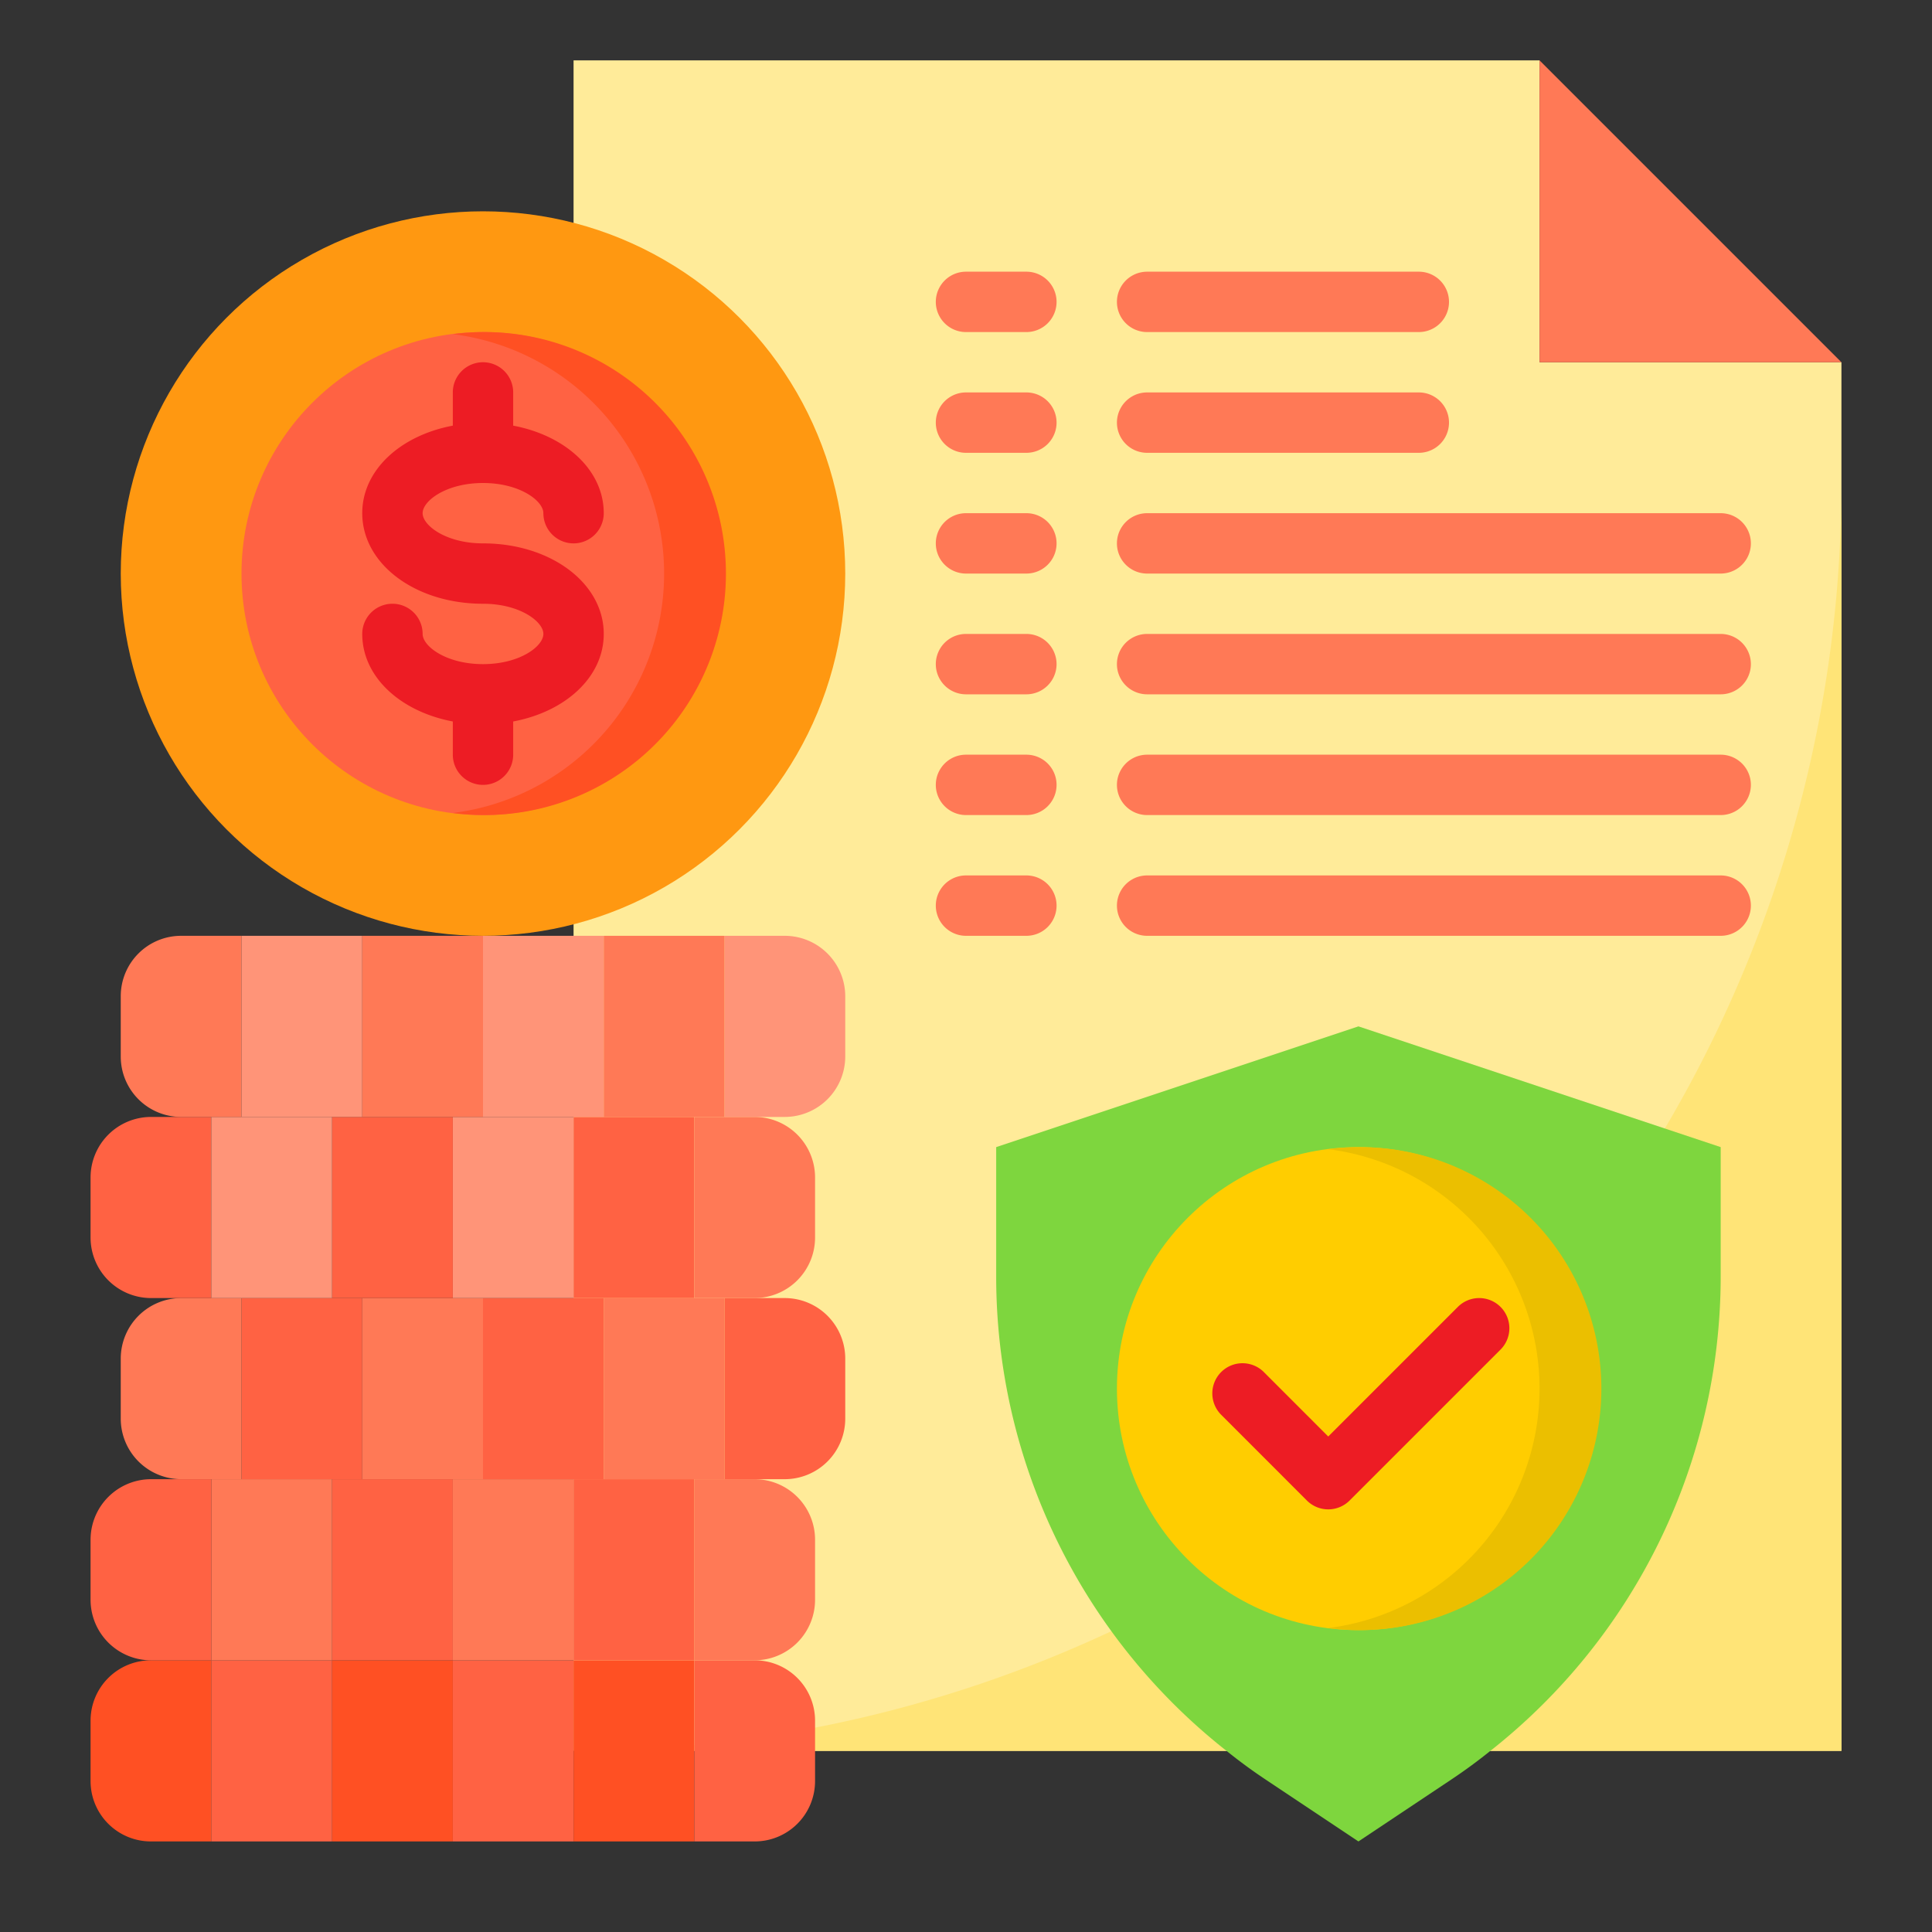 <?xml version="1.0" encoding="UTF-8"?>
<svg xmlns="http://www.w3.org/2000/svg" height="512" viewBox="0 0 64 64" width="512">
  <rect x="0" y="0" width="64" height="64" fill="#333333" stroke="none"/>
  <g id="finance-currency-money-financial-protect">
    <path d="m61 58h-42v-56h32v10h10z" fill="#ffeb99"></path>
    <path d="m19 58h42v-42a42 42 0 0 1 -42 42z" fill="#ffe477"></path>
    <path d="m51 12h10l-10-10z" fill="#ff7956"></path>
    <path d="m15 55h4v6h-4z" fill="#ff6243"></path>
    <path d="m19 55h4v6h-4z" fill="#ff5023"></path>
    <path d="m25 55h-2v6h2a2 2 0 0 0 2-2v-2a2 2 0 0 0 -2-2z" fill="#ff6243"></path>
    <path d="m11 55h4v6h-4z" fill="#ff5023"></path>
    <path d="m5 55a2 2 0 0 0 -2 2v2a2 2 0 0 0 2 2h2v-6z" fill="#ff5023"></path>
    <path d="m7 55h4v6h-4z" fill="#ff6243"></path>
    <path d="m11 49h4v6h-4z" fill="#ff6243"></path>
    <path d="m27 51v2a2.006 2.006 0 0 1 -2 2h-2v-6h2a2.006 2.006 0 0 1 2 2z" fill="#ff7956"></path>
    <path d="m7 49h4v6h-4z" fill="#ff7956"></path>
    <path d="m19 49h4v6h-4z" fill="#ff6243"></path>
    <path d="m15 49h4v6h-4z" fill="#ff7956"></path>
    <path d="m7 49v6h-2a2.006 2.006 0 0 1 -2-2v-2a2.006 2.006 0 0 1 2-2z" fill="#ff6243"></path>
    <path d="m8 43h4v6h-4z" fill="#ff6243"></path>
    <path d="m20 43h4v6h-4z" fill="#ff7956"></path>
    <path d="m16 43h4v6h-4z" fill="#ff6243"></path>
    <path d="m12 43h4v6h-4z" fill="#ff7956"></path>
    <path d="m8 43v6h-2a2.006 2.006 0 0 1 -2-2v-2a2.006 2.006 0 0 1 2-2z" fill="#ff7956"></path>
    <path d="m28 45v2a2.006 2.006 0 0 1 -2 2h-2v-6h2a2.006 2.006 0 0 1 2 2z" fill="#ff6243"></path>
    <path d="m19 37h4v6h-4z" fill="#ff6243"></path>
    <path d="m15 37h4v6h-4z" fill="#ff9478"></path>
    <path d="m7 37v6h-2a2.006 2.006 0 0 1 -2-2v-2a2.006 2.006 0 0 1 2-2z" fill="#ff6243"></path>
    <path d="m27 39v2a2.006 2.006 0 0 1 -2 2h-2v-6h2a2.006 2.006 0 0 1 2 2z" fill="#ff7956"></path>
    <path d="m11 37h4v6h-4z" fill="#ff6243"></path>
    <path d="m7 37h4v6h-4z" fill="#ff9478"></path>
    <path d="m8 37v-6h-2a2 2 0 0 0 -2 2v2a2 2 0 0 0 2 2z" fill="#ff7956"></path>
    <path d="m28 33v2a2.006 2.006 0 0 1 -2 2h-2v-6h2a2.006 2.006 0 0 1 2 2z" fill="#ff9478"></path>
    <path d="m16 31h4v6h-4z" fill="#ff9478"></path>
    <path d="m20 31h4v6h-4z" fill="#ff7956"></path>
    <path d="m11 37h1v-6h-4v6z" fill="#ff9478"></path>
    <path d="m12 31h4v6h-4z" fill="#ff7956"></path>
    <circle cx="16" cy="19" fill="#ff9811" r="12"></circle>
    <circle cx="16" cy="19" fill="#ff6243" r="8"></circle>
    <path d="m16 11a8.047 8.047 0 0 0 -1 .069 7.993 7.993 0 0 1 0 15.862 8 8 0 1 0 1-15.931z" fill="#ff5023"></path>
    <path d="m57 38v4.3a20.013 20.013 0 0 1 -7.63 15.7c-.41.33-.83.64-1.28.94l-3.09 2.06-3.09-2.06c-.45-.3-.87-.61-1.28-.94a19.993 19.993 0 0 1 -7.63-15.7v-4.3l12-4z" fill="#7ed63e"></path>
    <circle cx="45" cy="46" fill="#ffcd00" r="8"></circle>
    <path d="m45 38a8.047 8.047 0 0 0 -1 .069 7.993 7.993 0 0 1 0 15.862 8 8 0 1 0 1-15.931z" fill="#ebbf00"></path>
    <path d="m17 25v-1.1c1.741-.327 3-1.477 3-2.9 0-1.682-1.757-3-4-3-1.221 0-2-.592-2-1s.779-1 2-1 2 .592 2 1a1 1 0 0 0 2 0c0-1.421-1.259-2.571-3-2.9v-1.1a1 1 0 0 0 -2 0v1.1c-1.741.327-3 1.477-3 2.9 0 1.682 1.757 3 4 3 1.221 0 2 .592 2 1s-.779 1-2 1-2-.592-2-1a1 1 0 0 0 -2 0c0 1.421 1.259 2.571 3 2.9v1.1a1 1 0 0 0 2 0z" fill="#ed1c24"></path>
    <path d="m49.707 43.293a1 1 0 0 0 -1.414 0l-4.293 4.293-2.121-2.122a1 1 0 1 0 -1.414 1.414l2.828 2.829a1 1 0 0 0 1.414 0l5-5a1 1 0 0 0 0-1.414z" fill="#ed1c24"></path>
    <g fill="#ff7956">
      <path d="m57 17h-19a1 1 0 0 0 0 2h19a1 1 0 0 0 0-2z"></path>
      <path d="m57 21h-19a1 1 0 0 0 0 2h19a1 1 0 0 0 0-2z"></path>
      <path d="m57 25h-19a1 1 0 0 0 0 2h19a1 1 0 0 0 0-2z"></path>
      <path d="m57 29h-19a1 1 0 0 0 0 2h19a1 1 0 0 0 0-2z"></path>
      <path d="m34 17h-2a1 1 0 0 0 0 2h2a1 1 0 0 0 0-2z"></path>
      <path d="m34 21h-2a1 1 0 0 0 0 2h2a1 1 0 0 0 0-2z"></path>
      <path d="m34 9h-2a1 1 0 0 0 0 2h2a1 1 0 0 0 0-2z"></path>
      <path d="m34 13h-2a1 1 0 0 0 0 2h2a1 1 0 0 0 0-2z"></path>
      <path d="m34 25h-2a1 1 0 0 0 0 2h2a1 1 0 0 0 0-2z"></path>
      <path d="m34 29h-2a1 1 0 0 0 0 2h2a1 1 0 0 0 0-2z"></path>
      <path d="m47 13h-9a1 1 0 0 0 0 2h9a1 1 0 0 0 0-2z"></path>
      <path d="m47 9h-9a1 1 0 0 0 0 2h9a1 1 0 0 0 0-2z"></path>
    </g>
  </g>
</svg>
